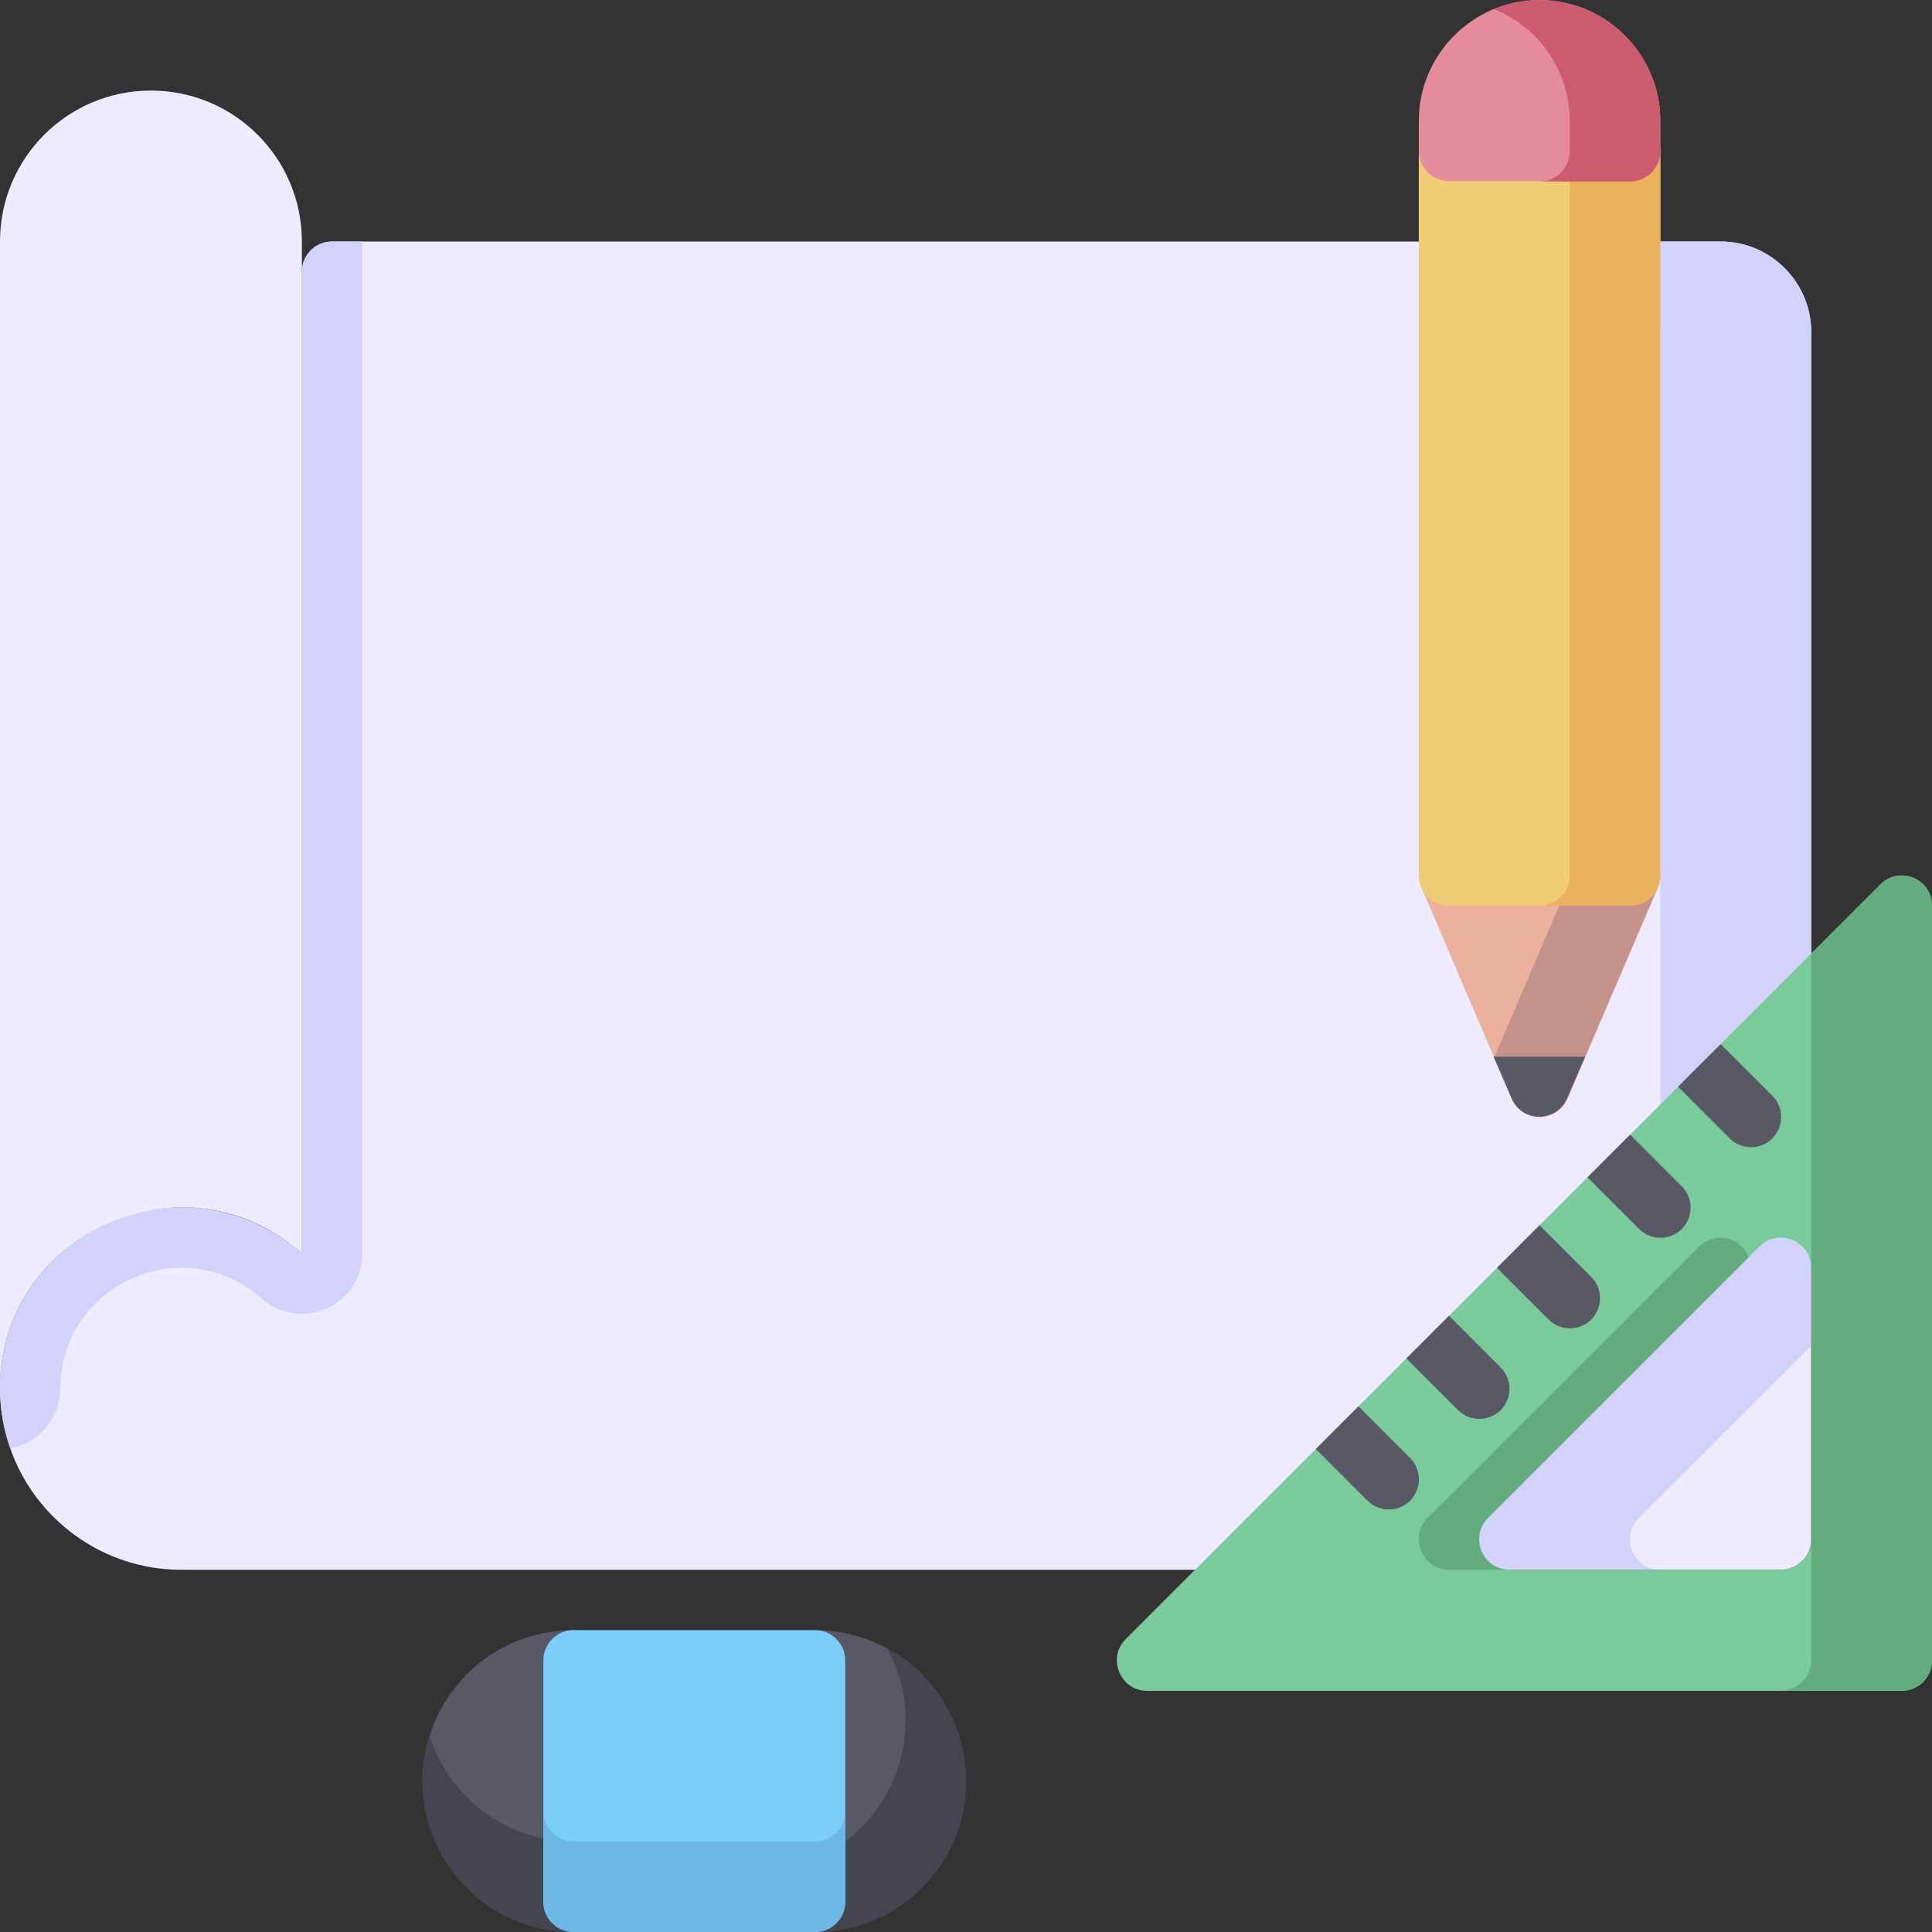 <svg xmlns="http://www.w3.org/2000/svg" xmlns:xlink="http://www.w3.org/1999/xlink" id="Layer_1" x="0px" y="0px" viewBox="0 0 512 512" style="enable-background:new 0 0 512 512;" xml:space="preserve"><rect x="0" y="0" width="512" height="512" fill="#333333" stroke="none"/><style type="text/css">	.st0{fill:#EDEBFD;}	.st1{fill:#D2D2FC;}	.st2{fill:#79CB9C;}	.st3{fill:#63AC7D;}	.st4{fill:#EBB19C;}	.st5{fill:#595965;}	.st6{fill:#C4928A;}	.st7{fill:#F1CC76;}	.st8{fill:#EBB15D;}	.st9{fill:#E48C9B;}	.st10{fill:#CC5B6F;}	.st11{fill:#44454E;}	.st12{fill:#7ACEF9;}	.st13{fill:#6CB9E7;}</style><g>	<path class="st0" d="M480,88v320c0,4.4-3.6,8-8,8H48c-20.9,0-38.8-13.5-45.3-32.2C-8.1,352.7,15.1,320,48,320  c12.3,0,23.5,4.6,32,12.2V72c0-4.4,3.6-8,8-8h368C469.2,64,480,74.8,480,88L480,88z"></path>	<path class="st1" d="M480,356.7v-64L356.7,416H440c-7.1,0-10.7-8.6-5.7-13.7L480,356.7z"></path>	<path class="st1" d="M480,88v248c0-7.1-8.6-10.7-13.7-5.7L440,356.7V88c0-13.2-10.8-24-24-24h40C469.2,64,480,74.8,480,88L480,88z"></path>	<path class="st1" d="M96,64v268.2c0,13.8-16.4,21.1-26.7,11.9C48.9,325.9,16,340.2,16,368c0,7.9-5.8,14.5-13.3,15.8  C1,378.8,0,373.5,0,368c0-41.6,49.3-63.2,80-35.7V72c0-4.4,3.6-8,8-8L96,64z"></path>	<path class="st0" d="M80,64v268.2C49.4,304.8,0,326.4,0,368V64c0-22.1,17.9-40,40-40C62.1,24,80,41.9,80,64L80,64z"></path>	<path class="st2" d="M498.3,234.4l-200,200c-5,5-1.4,13.7,5.7,13.7h200c4.4,0,8-3.6,8-8V240C512,232.9,503.4,229.3,498.3,234.4  L498.3,234.4z M480,408c0,4.4-3.6,8-8,8h-72c-7.1,0-10.7-8.6-5.7-13.7l72-72c5-5,13.7-1.4,13.7,5.7V408z"></path>	<path class="st3" d="M450.3,330.3l-72,72c-5,5-1.4,13.7,5.7,13.7h16c-7.1,0-10.7-8.6-5.7-13.7l69.1-69.1  C461.4,327.7,454.5,326.3,450.3,330.3z"></path>	<path class="st3" d="M512,240v200c0,4.4-3.6,8-8,8h-32c4.4,0,8-3.6,8-8V252.7l18.3-18.3C503.4,229.3,512,232.9,512,240L512,240z"></path>	<path class="st4" d="M439.4,235.2c-21.2,49.5-17.2,40.1-24,56c-2.8,6.4-11.9,6.5-14.7,0c-6.4-14.8-1.6-3.6-24-56  c-2.3-5.3,1.6-11.1,7.3-11.1h48C437.7,224,441.6,229.9,439.4,235.2L439.4,235.2z"></path>	<path class="st5" d="M420.1,280l-4.8,11.1c-2.8,6.4-11.9,6.5-14.7,0l-4.8-11.1H420.1z"></path>	<path class="st6" d="M432,224h-24c5.7,0,9.6,5.9,7.3,11.1L396.1,280h24l19.2-44.8C441.6,229.9,437.7,224,432,224L432,224z"></path>	<path class="st7" d="M440,40v192c0,4.4-3.6,8-8,8h-48c-4.4,0-8-3.6-8-8V40c0-4.4,3.6-8,8-8h48C436.4,32,440,35.6,440,40z"></path>	<path class="st8" d="M432,32h-24c4.4,0,8,3.6,8,8v192c0,4.4-3.6,8-8,8h24c4.4,0,8-3.6,8-8V40C440,35.6,436.4,32,432,32z"></path>	<path class="st9" d="M440,32v8c0,4.4-3.6,8-8,8h-48c-4.4,0-8-3.6-8-8v-8c0-17.6,14.4-32,32-32C425.6,0,440,14.4,440,32z"></path>	<path class="st10" d="M396,2.4c11.7,4.8,20,16.2,20,29.7v8c0,4.4-3.6,8-8,8h24c4.4,0,8-3.6,8-8v-8C440,9.3,416.9-6.1,396,2.4z"></path>	<path class="st5" d="M160,440v64c0,4.4-3.6,8-8,8c-22.1,0-40-17.9-40-40c0-22.1,17.9-40,40-40C156.4,432,160,435.6,160,440z"></path>	<path class="st11" d="M152,488c-17.9,0-33-11.8-38.2-28c-8.1,25.7,11.2,52,38.2,52c4.4,0,8-3.6,8-8v-24  C160,484.4,156.4,488,152,488z"></path>	<g>		<path class="st5" d="M469.7,301.7c-3.1,3.1-8.2,3.1-11.3,0L444.7,288l11.3-11.3l13.7,13.7C472.8,293.5,472.8,298.5,469.7,301.7z"></path>		<path class="st5" d="M445.7,325.7c-3.1,3.1-8.2,3.1-11.3,0L420.7,312l11.3-11.3l13.7,13.7C448.8,317.5,448.8,322.5,445.7,325.7z"></path>		<path class="st5" d="M421.7,349.7c-3.1,3.1-8.2,3.1-11.3,0L396.7,336l11.3-11.3l13.7,13.7C424.8,341.5,424.8,346.5,421.7,349.7z"></path>		<path class="st5" d="M397.7,373.7c-3.1,3.1-8.2,3.1-11.3,0L372.7,360l11.3-11.3l13.7,13.7C400.8,365.5,400.8,370.5,397.7,373.7z"></path>		<path class="st5" d="M373.7,397.7c-3.1,3.1-8.2,3.1-11.3,0L348.7,384l11.3-11.3l13.7,13.7C376.8,389.5,376.8,394.5,373.7,397.7z"></path>		<path class="st5" d="M256,472c0,22.1-17.9,40-40,40c-4.4,0-8-3.6-8-8v-64c0-4.4,3.6-8,8-8C238.1,432,256,449.9,256,472z"></path>	</g>	<path class="st11" d="M235.1,436.9c12.8,23.4-0.7,52.9-27.1,58.3v8.8c0,4.4,3.6,8,8,8c22.1,0,40-17.9,40-40  C256,456.9,247.6,443.7,235.1,436.9z"></path>	<path class="st12" d="M224,440v64c0,4.4-3.6,8-8,8h-64c-4.4,0-8-3.6-8-8v-64c0-4.4,3.6-8,8-8h64C220.4,432,224,435.6,224,440z"></path>	<path class="st13" d="M216,488h-64c-4.4,0-8-3.6-8-8v24c0,4.4,3.6,8,8,8h64c4.4,0,8-3.6,8-8v-24C224,484.4,220.4,488,216,488z"></path></g></svg>